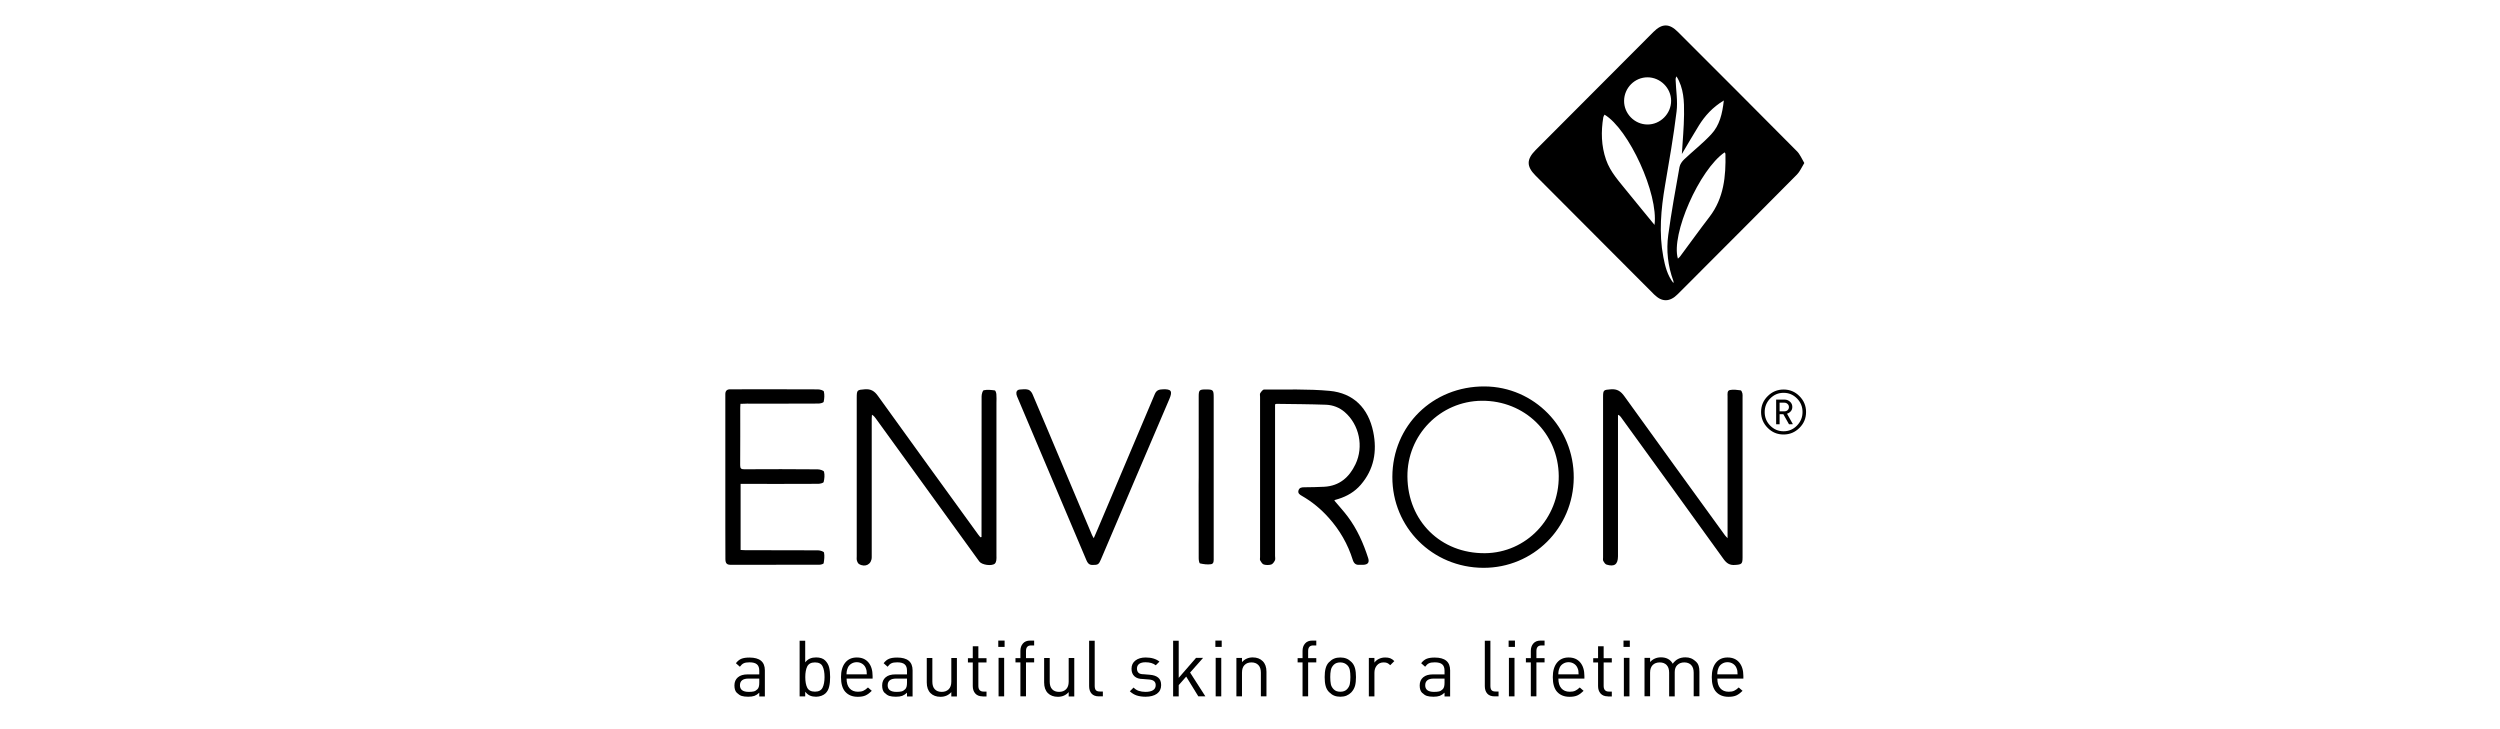 <svg viewBox="3689.6 477.38 340.16 99.21" xmlns="http://www.w3.org/2000/svg"><path d="m3935.1 499.56c-.37.6-.6 1.17-1 1.57-4.24 4.29-8.51 8.55-12.78 12.83-1.16 1.16-2.32 2.34-3.49 3.49-1.05 1.04-2.12 1.04-3.16 0-5.39-5.4-10.78-10.79-16.16-16.2-1.23-1.24-1.21-2.2.03-3.45 5.35-5.36 10.69-10.72 16.04-16.08 1.17-1.17 2.16-1.17 3.33.01 5.39 5.39 10.79 10.78 16.16 16.2.43.41.66 1.01 1.03 1.63zm-20.38 8.42c.56-4.22-3.51-13.04-6.8-15-.06.12-.15.23-.17.36-.32 1.95-.28 3.87.37 5.76.6 1.74 1.85 3.03 2.95 4.42 1.16 1.44 2.35 2.86 3.65 4.46zm9.43-16.93c-1.56.95-2.57 2.09-3.39 3.4-.8 1.29-1.56 2.61-2.32 3.89.11-1.79.28-3.59.3-5.39.02-1.78-.03-3.58-1.03-5.18-.1.16-.13.3-.12.45.05 1.45.31 2.92.13 4.34-.41 3.37-1 6.71-1.57 10.06-.55 3.24-.85 6.47-.23 9.73.24 1.25.55 2.5 1.37 3.54.04-.11.02-.21-.01-.3-.74-2.02-.98-4.13-.69-6.24.42-3.09.98-6.16 1.53-9.24.07-.38.35-.78.64-1.05 1.21-1.15 2.54-2.18 3.67-3.4 1.14-1.21 1.52-2.79 1.72-4.61zm.11 7.06c-3.43 2.34-7.33 11.18-6.36 14.46.11-.1.22-.18.29-.28 1.34-1.8 2.65-3.63 4.01-5.4 1.96-2.56 2.24-5.52 2.17-8.58 0-.07-.07-.13-.11-.2zm-10.49-10.21c-1.74 0-3.17 1.43-3.19 3.19-.02 1.74 1.41 3.21 3.16 3.23 1.77.02 3.25-1.47 3.24-3.24-.01-1.73-1.48-3.18-3.21-3.18z"/><path d="m3823.15 550.45c0-.16 0-.33 0-.49 0-6.22 0-12.43.01-18.65 0-.29.14-.8.29-.83.48-.1 1-.05 1.5.02.1.01.21.33.22.52.04.39.01.79.01 1.18v20.76c0 .22.02.45-.02.67-.03.16-.09.34-.2.44-.42.37-1.77.18-2.11-.29-1.58-2.18-3.16-4.37-4.74-6.55-3.12-4.31-6.24-8.62-9.36-12.93-.13-.18-.26-.35-.51-.49-.01.18-.03.35-.03.53v18.85c0 .96-.87 1.44-1.72.94-.15-.09-.25-.31-.3-.5-.05-.17-.02-.37-.02-.56 0-7.19 0-14.39 0-21.58 0-1.06.07-1.06 1.09-1.14.84-.07 1.33.24 1.81.92 4.52 6.3 9.09 12.58 13.64 18.86.09.12.19.24.28.35.07-.01.12-.02.16-.03z"/><path d="m3924.66 550.61c0-.33 0-.51 0-.68 0-6.2 0-12.4 0-18.6 0-.34-.08-.8.32-.88.47-.1.97-.02 1.46.04.1.01.2.26.24.42s.02.34.02.51v21.79c0 .91-.12.98-1.04 1.04-.71.05-1.12-.22-1.53-.78-4.65-6.47-9.33-12.91-14-19.36-.08-.11-.17-.21-.38-.29v.51 17.72 1.03c-.01 1.1-.49 1.45-1.56 1.12-.18-.06-.34-.3-.44-.49-.07-.14-.03-.34-.03-.51 0-7.26 0-14.53 0-21.79 0-.98.07-.98 1.06-1.06.86-.07 1.36.27 1.85.96 4.54 6.32 9.11 12.61 13.67 18.9.07.1.17.19.36.4z"/><path d="m3891.42 554.64c-6.92-.03-12.39-5.5-12.37-12.37.02-6.98 5.5-12.35 12.56-12.31 6.74.04 12.17 5.6 12.12 12.43-.05 6.84-5.52 12.28-12.31 12.25zm-10.32-12.4c.05 6.04 4.54 10.46 10.55 10.41 5.62-.05 10.09-4.72 10.04-10.51s-4.64-10.28-10.48-10.23c-5.65.05-10.16 4.66-10.11 10.33z"/><path d="m3871.15 545.48c.63.75 1.27 1.44 1.83 2.19 1.28 1.71 2.13 3.63 2.78 5.65.19.59-.04.88-.66.91-.17.01-.34-.01-.51 0-.52.05-.78-.2-.93-.68-.67-2.14-1.77-4.05-3.27-5.72-1.06-1.19-2.27-2.19-3.65-2.98-.3-.17-.58-.35-.46-.75.12-.38.44-.42.79-.42.91-.01 1.82-.02 2.73-.07 2.05-.12 3.38-1.28 4.23-3.06 1.15-2.4.52-5.39-1.46-7.1-.73-.63-1.61-.96-2.54-1-2.25-.08-4.49-.09-6.74-.12-.05 0-.09.03-.2.07v.64 19.98c0 .21.06.44-.02.61-.11.22-.29.49-.5.56-.31.09-.7.09-1.01 0-.2-.06-.37-.34-.49-.55-.07-.12-.02-.3-.02-.46 0-7.26 0-14.53 0-21.79 0-.17-.05-.38.02-.51.13-.2.35-.5.53-.5 2.97.02 5.95-.09 8.9.18 3.26.3 5.28 2.34 5.95 5.59.54 2.64.11 5.09-1.7 7.19-.82.95-1.86 1.56-3.05 1.93-.15.05-.3.08-.44.13-.04.02-.06.05-.11.08z"/><path d="m3790.35 532.32c-.01.23-.03.38-.03.53 0 2.61.01 5.22-.01 7.83 0 .42.12.56.55.55 3.33-.02 6.66-.02 10 .01.3 0 .82.16.86.33.11.44.06.94-.05 1.39-.03.14-.46.24-.71.25-3.33.02-6.66.01-9.99.01-.19 0-.37 0-.6 0v8.99c.19.01.39.03.59.03 3.31 0 6.63 0 9.94.02.29 0 .79.16.82.31.09.46.03.97-.05 1.44-.02.11-.38.21-.58.21-4.02.01-8.04.01-12.06.01-.54 0-.72-.2-.73-.77-.01-1.44-.01-2.89-.01-4.33 0-5.86 0-11.71 0-17.57 0-.17.01-.34 0-.52-.01-.47.21-.7.69-.69.45.01.89 0 1.34 0 3.52 0 7.04-.01 10.56.01.29 0 .79.14.82.3.1.44.07.94-.03 1.39-.03.13-.46.24-.71.24-3.25.02-6.49.01-9.74.01-.26.02-.53.02-.87.02z"/><path d="m3838.42 550.61c.2-.46.36-.83.52-1.2 2.6-6.13 5.2-12.26 7.78-18.39.23-.55.57-.65 1.11-.67 1.11-.04 1.35.22.88 1.32-3.12 7.27-6.21 14.55-9.31 21.82-.3.71-.41.76-1.16.76-.47 0-.66-.27-.82-.65-1.07-2.53-2.14-5.06-3.21-7.58-2.04-4.82-4.08-9.64-6.12-14.46-.07-.17-.16-.35-.19-.53-.06-.36.09-.62.47-.65s.77-.08 1.13.02c.23.06.47.34.57.57 1.29 3.01 2.56 6.03 3.83 9.05 1.43 3.38 2.85 6.77 4.28 10.15.05.12.12.23.24.44z"/><path d="m3852.7 542.32c0-3.66 0-7.32 0-10.97 0-.89.09-.98.96-.98 1.01 0 1.08.06 1.08 1.08v21.84c0 .35.05.8-.37.86-.48.07-1 0-1.49-.11-.11-.02-.18-.45-.18-.69-.01-3.33-.01-6.66-.01-9.99.01-.35.01-.69.01-1.04z"/><path d="m3932.28 536.5c-.85 0-1.57-.3-2.16-.9-.6-.6-.9-1.32-.9-2.16 0-.85.3-1.57.9-2.16.6-.6 1.32-.9 2.16-.9.85 0 1.57.3 2.16.9.6.6.9 1.32.9 2.16 0 .85-.3 1.57-.9 2.16-.6.6-1.32.9-2.16.9zm0-5.67c-.72 0-1.32.26-1.82.77s-.75 1.13-.75 1.85.25 1.33.75 1.84 1.11.77 1.82.77 1.32-.26 1.82-.77.76-1.13.76-1.85-.25-1.34-.76-1.85-1.11-.76-1.82-.76zm.74 4.28-.77-1.37h-.51v1.37h-.47v-3.36h1.14c.29 0 .54.1.75.29s.31.43.31.71c0 .23-.07.43-.2.58-.13.16-.31.27-.52.34l.8 1.43zm-.65-2.94h-.63v1.18h.63c.19 0 .34-.05.46-.16s.18-.25.18-.42-.06-.31-.18-.42c-.12-.12-.28-.18-.46-.18z"/><path d="m3792.91 572.13v-.5c-.21.2-.42.34-.65.43-.23.08-.51.12-.86.12-.37 0-.66-.04-.89-.11-.22-.07-.44-.22-.66-.43-.22-.22-.32-.55-.32-1 0-.47.16-.83.47-1.1s.76-.4 1.34-.4h1.57v-.5c0-.39-.1-.68-.31-.86-.21-.19-.55-.28-1.02-.28-.34 0-.61.04-.79.13-.18.08-.35.24-.52.47l-.54-.48c.23-.3.48-.5.76-.61s.64-.16 1.09-.16c1.39 0 2.09.58 2.09 1.74v3.55h-.76zm0-2.42h-1.46c-.78 0-1.17.31-1.17.92 0 .59.4.89 1.2.89.27 0 .49-.02.67-.06s.35-.14.51-.3c.17-.16.25-.45.25-.89z"/><path d="m3801.92 571.72c-.13.13-.32.24-.55.33-.23.08-.47.13-.73.13-.31 0-.58-.05-.82-.15s-.45-.28-.66-.53v.63h-.76v-7.57h.76v2.94c.2-.25.42-.42.66-.52s.51-.15.82-.15c.54 0 .96.14 1.23.41.28.28.46.6.55.97s.13.8.13 1.29-.04.92-.13 1.29c-.08.38-.25.69-.5.93zm-1.43-4.21c-.52 0-.86.18-1.05.54-.18.36-.27.85-.27 1.45 0 .62.09 1.11.27 1.46s.53.53 1.05.53c.51 0 .85-.18 1.03-.54s.27-.85.27-1.45c0-.62-.09-1.11-.27-1.46-.17-.35-.52-.53-1.03-.53z"/><path d="m3804.79 569.71c0 .57.13 1.01.4 1.32s.65.47 1.14.47c.3 0 .54-.04.74-.13s.41-.24.63-.45l.52.46c-.28.28-.56.49-.84.62s-.64.19-1.07.19c-.71 0-1.27-.22-1.68-.66-.4-.44-.6-1.11-.6-2.01 0-.84.19-1.5.57-1.97s.9-.71 1.58-.71 1.2.22 1.58.67.57 1.07.57 1.85v.35zm2.6-1.45c-.1-.24-.26-.43-.48-.57s-.47-.21-.74-.21-.52.07-.74.21-.36.31-.45.49c-.08.19-.13.35-.16.48-.02.13-.04.29-.04.47h2.76c0-.21-.01-.37-.03-.47-.01-.09-.05-.23-.12-.4z"/><path d="m3813.01 572.13v-.5c-.21.2-.42.34-.65.43-.23.08-.51.12-.86.12-.37 0-.66-.04-.89-.11-.22-.07-.44-.22-.66-.43-.22-.22-.32-.55-.32-1 0-.47.16-.83.47-1.1s.76-.4 1.34-.4h1.57v-.5c0-.39-.1-.68-.31-.86-.21-.19-.55-.28-1.02-.28-.34 0-.61.04-.79.13-.18.08-.35.24-.52.47l-.54-.48c.23-.3.48-.5.76-.61s.64-.16 1.09-.16c1.39 0 2.09.58 2.09 1.74v3.55h-.76zm0-2.42h-1.46c-.78 0-1.17.31-1.17.92 0 .59.4.89 1.2.89.27 0 .49-.02.67-.06s.35-.14.51-.3c.17-.16.25-.45.25-.89z"/><path d="m3819.04 572.13v-.58c-.37.42-.86.64-1.47.64-.57 0-1.03-.17-1.36-.5-.34-.34-.51-.82-.51-1.45v-3.33h.76v3.22c0 .45.11.8.33 1.03.22.24.54.36.94.36s.72-.12.96-.36c.23-.24.35-.58.35-1.03v-3.22h.76v5.23h-.76z"/><path d="m3823.29 572.13c-.43 0-.76-.13-.99-.39s-.34-.6-.34-1.01v-3.21h-.66v-.58h.66v-1.63h.76v1.63h1.11v.58h-1.11v3.19c0 .51.24.77.71.77h.4v.66h-.54z"/><path d="m3825.43 565.4v-.86h.86v.86zm.04 6.73v-5.24h.76v5.24z"/><path d="m3829.2 567.51v4.62h-.76v-4.62h-.67v-.58h.67v-.99c0-.4.11-.74.34-1 .23-.27.56-.4.98-.4h.55v.66h-.41c-.47 0-.7.25-.7.76v.97h1.11v.58z"/><path d="m3835.01 572.13v-.58c-.37.42-.86.64-1.47.64-.57 0-1.03-.17-1.36-.5-.34-.34-.51-.82-.51-1.45v-3.33h.76v3.22c0 .45.11.8.33 1.03.22.24.54.36.94.36s.72-.12.96-.36c.23-.24.35-.58.35-1.03v-3.22h.76v5.23h-.76z"/><path d="m3839.11 572.13c-.44 0-.77-.13-.99-.38s-.33-.59-.33-1.02v-6.17h.76v6.14c0 .26.05.46.15.58s.28.19.55.19h.41v.66z"/><path d="m3845.47 572.18c-.45 0-.85-.06-1.2-.17-.35-.12-.66-.31-.94-.57l.51-.51c.2.21.43.36.7.45s.58.14.92.14c.45 0 .79-.08 1.03-.23s.36-.38.36-.69c0-.46-.29-.71-.87-.76l-.86-.07c-.5 0-.89-.12-1.16-.37s-.4-.59-.4-1.03c0-.48.18-.85.53-1.12s.82-.41 1.39-.41c.79 0 1.42.19 1.88.56l-.5.5c-.36-.28-.82-.41-1.39-.41-.38 0-.67.07-.87.22s-.3.36-.3.64c0 .24.07.43.21.57s.38.2.7.2l.84.07c.5.04.88.17 1.14.39.27.22.4.56.4 1.02 0 .5-.19.89-.57 1.17-.38.27-.9.41-1.55.41z"/><path d="m3852.65 572.13-1.65-2.69-1.02 1.16v1.53h-.76v-7.57h.76v5.05l2.36-2.72h.96l-1.77 2 2.08 3.24z"/><path d="m3854.97 565.4v-.86h.86v.86zm.04 6.73v-5.24h.76v5.24z"/><path d="m3861.16 572.13v-3.22c0-.45-.11-.8-.34-1.04s-.54-.36-.94-.36-.72.12-.95.36-.34.58-.34 1.04v3.22h-.76v-5.23h.76v.57c.38-.42.86-.64 1.46-.64.57 0 1.02.17 1.36.51s.51.82.51 1.44v3.35z"/><path d="m3867.59 567.51v4.62h-.76v-4.62h-.67v-.58h.67v-.99c0-.4.11-.74.34-1 .23-.27.56-.4.98-.4h.55v.66h-.41c-.47 0-.7.25-.7.76v.97h1.11v.58z"/><path d="m3873.46 571.59c-.19.19-.41.34-.65.44s-.53.15-.84.15-.59-.05-.84-.15-.48-.27-.7-.49-.37-.5-.46-.83-.13-.73-.13-1.2c0-.46.04-.86.13-1.19.09-.34.24-.62.46-.84s.45-.39.7-.49c.24-.1.53-.15.84-.15s.59.05.84.15.48.27.7.49.37.5.46.83.13.73.13 1.2c0 .46-.04.86-.13 1.19-.1.34-.27.63-.51.89zm-.54-3.7c-.25-.25-.57-.38-.96-.38-.38 0-.67.11-.88.32s-.35.46-.4.74c-.06.28-.08.59-.08.94 0 .38.03.7.08.96s.19.5.4.71c.22.22.51.32.89.32s.68-.11.89-.32.34-.45.4-.72c.05-.27.08-.59.08-.96s-.03-.69-.08-.96c-.06-.26-.17-.48-.34-.65z"/><path d="m3878.76 567.89c-.14-.14-.28-.24-.41-.3s-.3-.08-.49-.08c-.38 0-.68.13-.91.4s-.34.6-.34 1.01v3.21h-.76v-5.23h.76v.64c.14-.21.34-.38.61-.51s.55-.19.85-.19c.27 0 .5.03.68.1.19.07.38.2.57.39z"/><path d="m3886.15 572.13v-.5c-.21.2-.42.34-.65.43-.23.08-.51.12-.86.12-.37 0-.66-.04-.89-.11-.22-.07-.44-.22-.66-.43-.22-.22-.32-.55-.32-1 0-.47.16-.83.47-1.1s.76-.4 1.34-.4h1.57v-.5c0-.39-.1-.68-.31-.86-.21-.19-.55-.28-1.02-.28-.34 0-.61.04-.79.13-.18.08-.35.24-.52.47l-.54-.48c.23-.3.48-.5.76-.61s.64-.16 1.09-.16c1.39 0 2.09.58 2.09 1.74v3.55h-.76zm0-2.42h-1.46c-.78 0-1.17.31-1.17.92 0 .59.4.89 1.2.89.27 0 .49-.02.67-.06s.35-.14.51-.3c.17-.16.25-.45.25-.89z"/><path d="m3892.95 572.13c-.44 0-.77-.13-.99-.38s-.33-.59-.33-1.02v-6.17h.76v6.14c0 .26.05.46.15.58s.28.19.55.19h.41v.66z"/><path d="m3894.87 565.4v-.86h.86v.86zm.04 6.73v-5.24h.76v5.24z"/><path d="m3898.65 567.51v4.62h-.76v-4.62h-.67v-.58h.67v-.99c0-.4.11-.74.34-1 .23-.27.56-.4.98-.4h.55v.66h-.41c-.47 0-.7.25-.7.76v.97h1.11v.58z"/><path d="m3901.64 569.71c0 .57.13 1.01.4 1.32s.65.47 1.14.47c.3 0 .54-.04.74-.13s.41-.24.63-.45l.52.46c-.28.28-.56.49-.84.62s-.64.19-1.07.19c-.71 0-1.27-.22-1.68-.66-.4-.44-.6-1.11-.6-2.01 0-.84.19-1.5.57-1.97s.9-.71 1.58-.71 1.2.22 1.58.67.57 1.07.57 1.85v.35zm2.6-1.45c-.1-.24-.26-.43-.48-.57s-.47-.21-.74-.21-.52.07-.74.21-.36.31-.45.49c-.08.19-.13.35-.16.48-.02.13-.04.29-.04.47h2.76c0-.21-.01-.37-.03-.47 0-.09-.05-.23-.12-.4z"/><path d="m3908.37 572.13c-.43 0-.76-.13-.99-.39s-.34-.6-.34-1.01v-3.21h-.66v-.58h.66v-1.63h.76v1.63h1.11v.58h-1.11v3.19c0 .51.24.77.71.77h.4v.66h-.54z"/><path d="m3910.5 565.4v-.86h.86v.86zm.05 6.73v-5.24h.76v5.24z"/><path d="m3920.05 572.13v-3.22c0-.45-.11-.8-.34-1.04s-.54-.36-.94-.36c-.39 0-.7.12-.94.35s-.36.55-.36.96v3.31h-.76v-3.22c0-.45-.11-.8-.34-1.04s-.54-.36-.94-.36-.72.12-.96.36c-.23.24-.35.58-.35 1.03v3.22h-.76v-5.23h.76v.57c.38-.42.87-.64 1.48-.64.74 0 1.28.29 1.6.87.41-.58.98-.87 1.72-.87.28 0 .53.04.76.13s.48.26.75.52.4.69.4 1.3v3.35h-.78z"/><path d="m3923.27 569.71c0 .57.13 1.01.4 1.32s.65.47 1.14.47c.3 0 .54-.04.74-.13s.41-.24.63-.45l.52.46c-.28.28-.56.49-.84.62s-.64.19-1.07.19c-.71 0-1.27-.22-1.68-.66-.4-.44-.6-1.11-.6-2.01 0-.84.19-1.5.57-1.97s.9-.71 1.58-.71c.67 0 1.2.22 1.58.67s.57 1.07.57 1.85v.35zm2.6-1.45c-.1-.24-.26-.43-.48-.57s-.47-.21-.74-.21c-.28 0-.52.07-.74.21s-.36.31-.45.49c-.08.19-.13.35-.16.48-.02.13-.04.29-.04.47h2.76c0-.21-.01-.37-.03-.47-.01-.09-.05-.23-.12-.4z"/></svg>